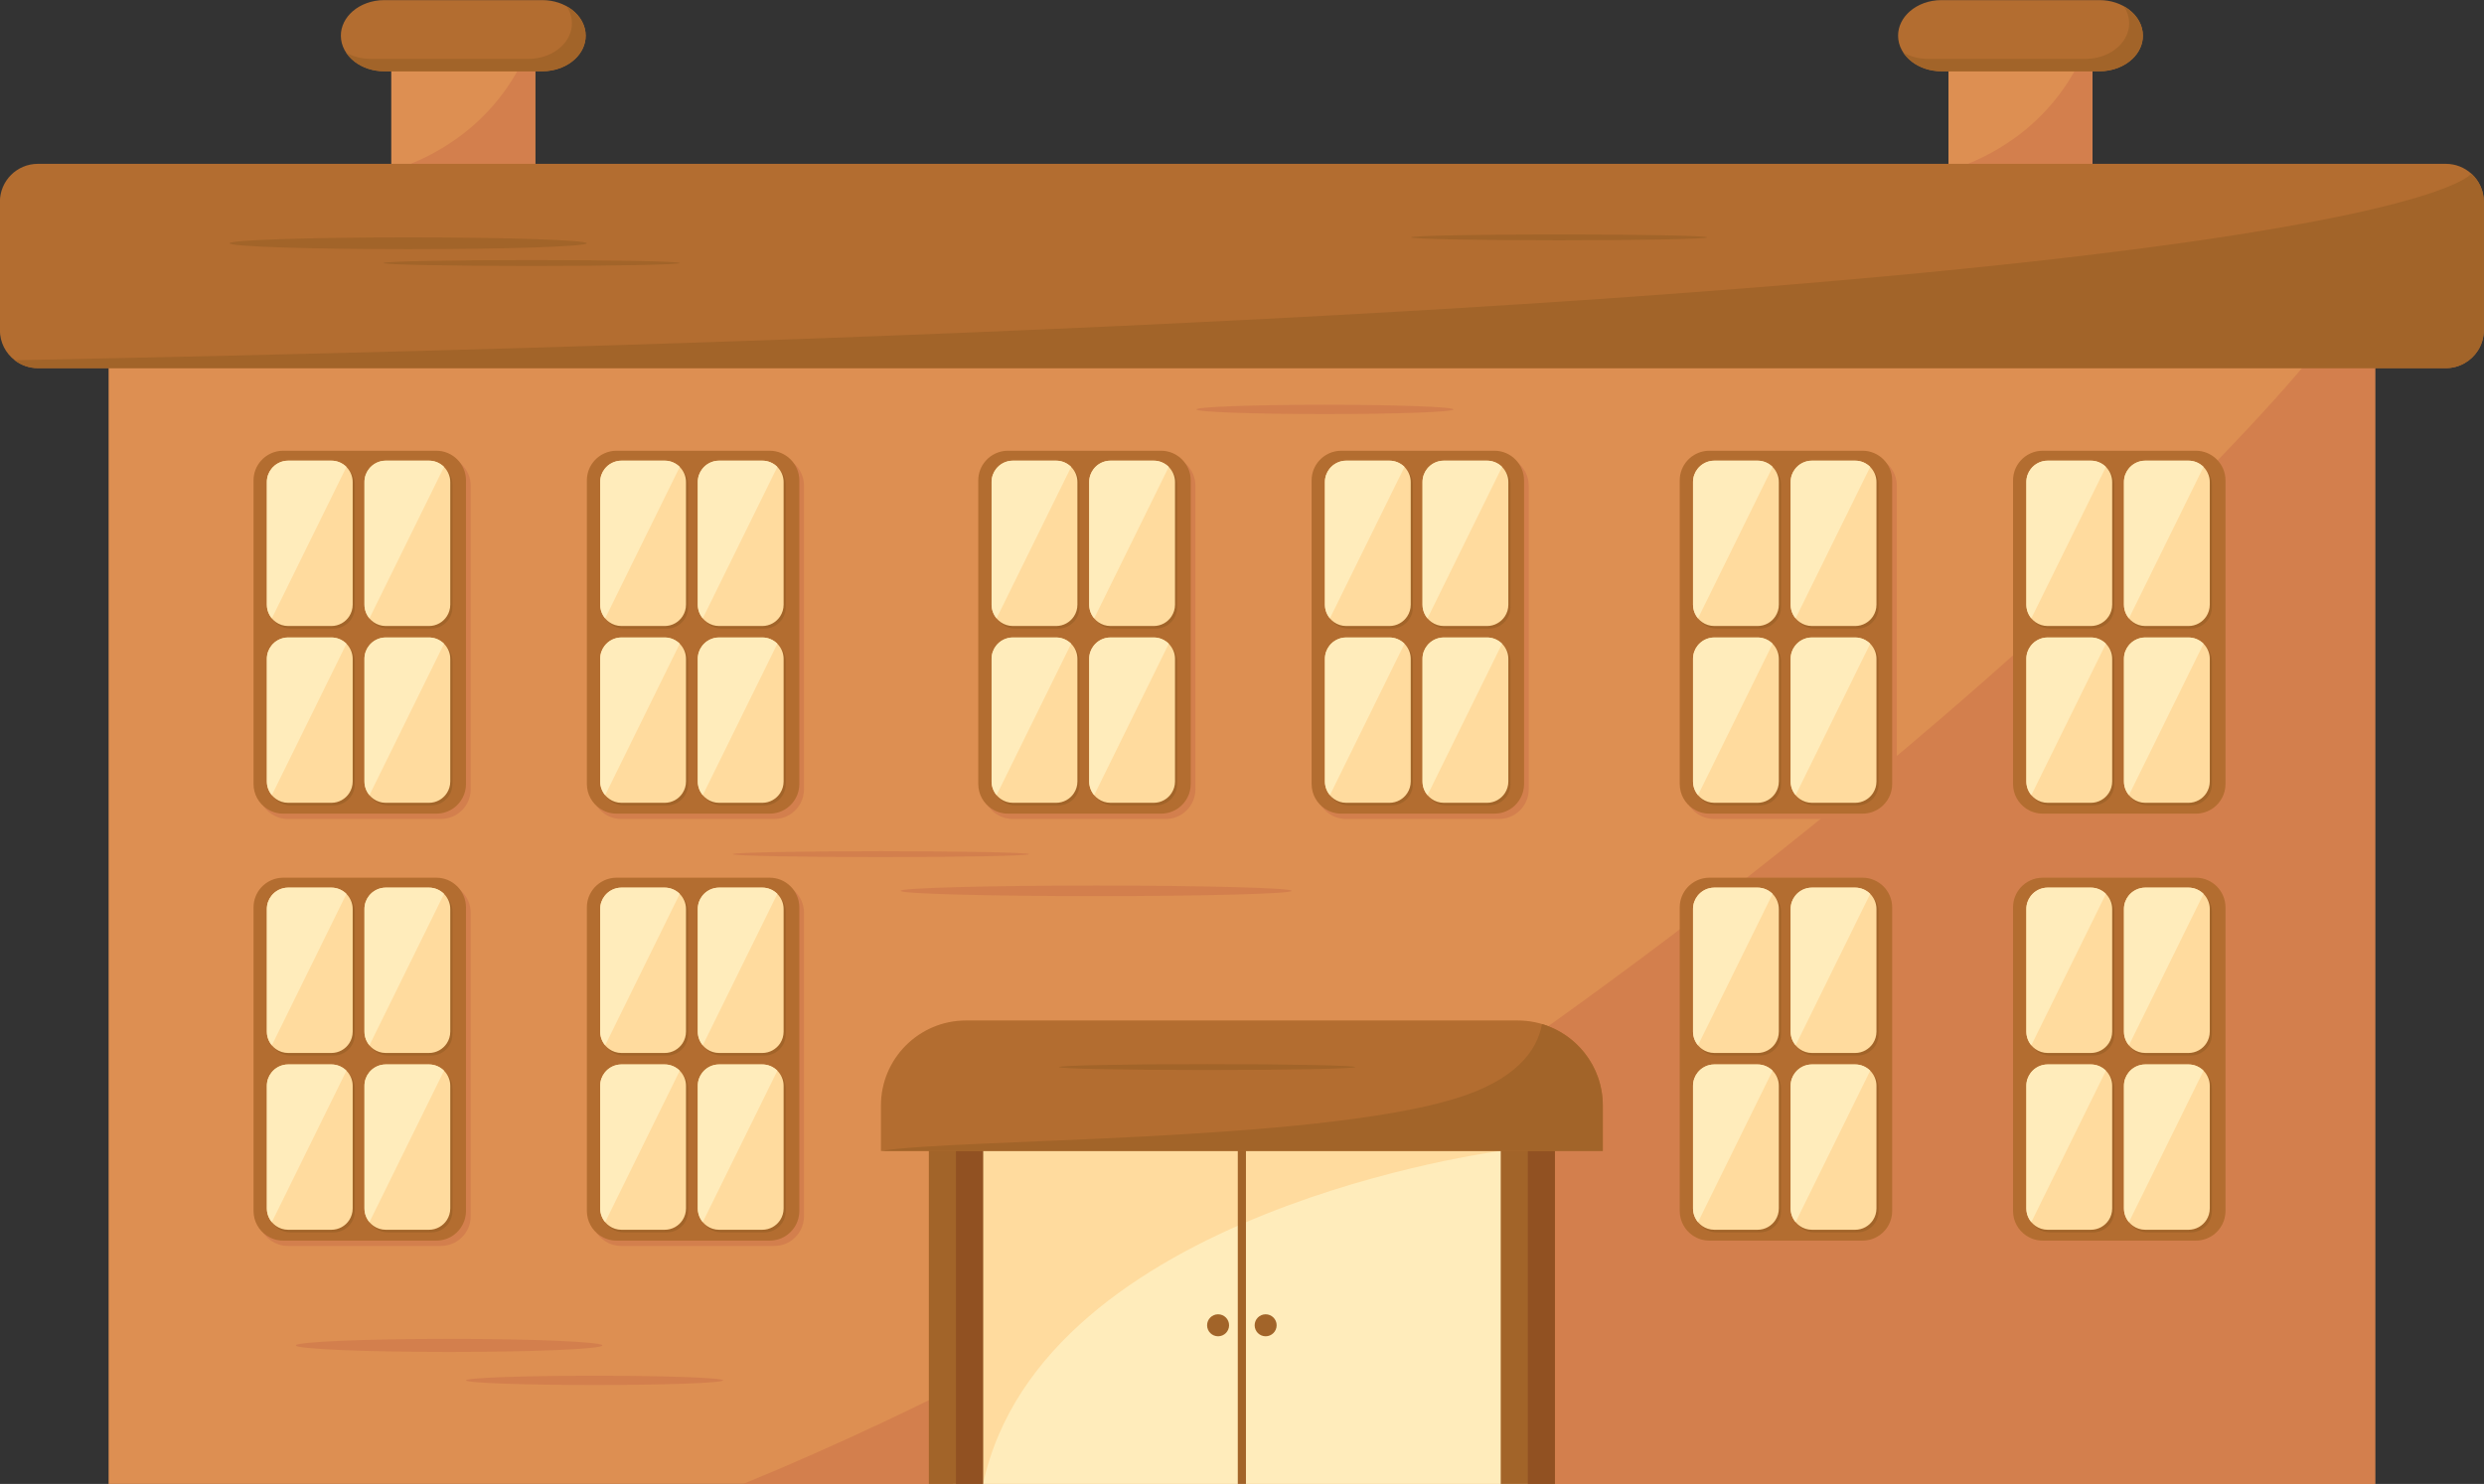 <?xml version="1.0" encoding="UTF-8"?><svg xmlns="http://www.w3.org/2000/svg" xmlns:xlink="http://www.w3.org/1999/xlink" height="564.3" preserveAspectRatio="xMidYMid meet" version="1.0" viewBox="27.9 217.8 944.3 564.3" width="944.3" zoomAndPan="magnify"><rect x="27.9" y="217.8" width="944.3" height="564.3" fill="#333333" stroke="none"/><g><g><g><g id="change1_2"><path d="M176.64 230.79H231.37V285.52H176.64z" fill="#dd8f52"/></g><g id="change2_5"><path d="M231.38,230.79h-0.76c-2.82,9.44-14.69,39.39-53.97,52.03v2.7h54.73V230.79z" fill="#d37f4d"/></g><g id="change3_5"><path d="M234.03,244.9h-60.03c-4.37,0-8.34-1.39-11.29-3.65c-3.22-2.47-5.23-5.98-5.23-9.88v0 c0-3.57,1.69-6.82,4.45-9.24c3.01-2.64,7.31-4.29,12.07-4.29h60.03c4.35,0,8.3,1.38,11.25,3.62c3.24,2.47,5.27,5.99,5.27,9.91v0 c0,3.37-1.5,6.45-3.99,8.82C243.52,243.08,239.03,244.9,234.03,244.9z" fill="#b36d30"/></g><g id="change4_6"><path d="M245.28,221.47c-0.61-0.47-1.28-0.89-1.97-1.27c1.27,1.92,2.01,4.11,2.01,6.45c0,3.37-1.5,6.45-3.99,8.82 c-3.03,2.88-7.52,4.71-12.53,4.71h-60.03c-3.44,0-6.63-0.87-9.28-2.35c0.85,1.28,1.93,2.44,3.22,3.43 c2.95,2.27,6.92,3.65,11.29,3.65h60.03c5.01,0,9.5-1.83,12.53-4.71c2.49-2.37,3.99-5.45,3.99-8.82 C250.54,227.46,248.52,223.94,245.28,221.47z" fill="#a26429"/></g></g><g><g id="change1_1"><path d="M768.62 230.79H823.35V285.52H768.62z" fill="#dd8f52"/></g><g id="change2_1"><path d="M823.36,230.79h-0.76c-2.82,9.44-14.69,39.39-53.97,52.03v2.7h54.73V230.79z" fill="#d37f4d"/></g><g id="change3_1"><path d="M826.01,244.9h-60.03c-4.37,0-8.34-1.39-11.29-3.65c-3.22-2.47-5.23-5.98-5.23-9.88v0 c0-3.57,1.69-6.82,4.45-9.24c3.01-2.64,7.31-4.29,12.07-4.29h60.03c4.35,0,8.3,1.38,11.25,3.62c3.24,2.47,5.27,5.99,5.27,9.91v0 c0,3.37-1.5,6.45-3.99,8.82C835.5,243.08,831.02,244.9,826.01,244.9z" fill="#b36d30"/></g><g id="change4_1"><path d="M837.26,221.47c-0.61-0.47-1.28-0.89-1.97-1.27c1.27,1.92,2.01,4.11,2.01,6.45c0,3.37-1.5,6.45-3.99,8.82 c-3.03,2.88-7.52,4.71-12.53,4.71h-60.03c-3.44,0-6.63-0.87-9.28-2.35c0.85,1.28,1.93,2.44,3.22,3.43 c2.95,2.27,6.92,3.65,11.29,3.65h60.03c5.01,0,9.5-1.83,12.53-4.71c2.49-2.37,3.99-5.45,3.99-8.82 C842.53,227.46,840.5,223.94,837.26,221.47z" fill="#a26429"/></g></g></g><g id="change1_3"><path d="M69.19 334.96H930.8V782.15H69.19z" fill="#dd8f52"/></g><g id="change2_9"><path d="M930.81,334.96h-10.09C873,405.91,598.41,663.67,310.31,782.15h620.5V334.96z" fill="#d37f4d"/></g><g id="change3_9"><path d="M957.69,357.79H42.31c-3.33,0-6.39-1.12-8.83-3.01c-3.42-2.64-5.62-6.79-5.62-11.44v-48.79 c0-3.99,1.62-7.6,4.23-10.22c2.62-2.62,6.23-4.23,10.22-4.23h915.38c3.72,0,7.12,1.41,9.68,3.72c2.93,2.65,4.77,6.47,4.77,10.73 v48.79c0,2.85-0.82,5.5-2.25,7.74C967.33,355.11,962.82,357.79,957.69,357.79z" fill="#b36d30"/></g><g><g><g id="change2_16"><path d="M195.55,529.22h-58.19c-2.3,0-4.44-0.69-6.23-1.87c-3.05-2.02-5.06-5.48-5.06-9.42V402.49 c0-2.88,1.08-5.51,2.86-7.5c2.07-2.32,5.08-3.78,8.43-3.78h58.19c3.12,0,5.94,1.26,7.98,3.31c2.04,2.04,3.31,4.87,3.31,7.98 v115.44c0,3.75-1.83,7.07-4.64,9.12C200.33,528.42,198.03,529.22,195.55,529.22z" fill="#d37f4d"/></g><g id="change3_12"><path d="M193.76,527.2h-58.19c-2.3,0-4.44-0.69-6.23-1.87c-3.05-2.02-5.06-5.48-5.06-9.42V400.48 c0-2.88,1.08-5.51,2.86-7.5c2.07-2.32,5.08-3.78,8.43-3.78h58.19c3.12,0,5.94,1.26,7.98,3.31c2.04,2.04,3.31,4.87,3.31,7.98 v115.44c0,3.75-1.83,7.07-4.64,9.12C198.55,526.4,196.25,527.2,193.76,527.2z" fill="#b36d30"/></g><g><g id="change4_32"><path d="M154.69,456.84h-16.4c-1.73,0-3.34-0.54-4.66-1.47c-2.09-1.47-3.45-3.89-3.45-6.64v-46.65 c0-1.88,0.64-3.61,1.72-4.99c1.48-1.9,3.8-3.12,6.39-3.12h16.4c2.24,0,4.27,0.91,5.73,2.38s2.38,3.5,2.38,5.73v46.65 c0,1.62-0.48,3.14-1.3,4.4C160.06,455.37,157.55,456.84,154.69,456.84z" fill="#a26429"/></g><g id="change5_20"><path d="M153.86,455.85h-16.4c-1.73,0-3.34-0.54-4.66-1.47c-2.09-1.47-3.45-3.89-3.45-6.64v-46.65 c0-1.88,0.64-3.61,1.72-4.99c1.48-1.9,3.8-3.12,6.39-3.12h16.4c2.24,0,4.27,0.91,5.73,2.38c1.47,1.47,2.38,3.5,2.38,5.73v46.65 c0,1.62-0.48,3.14-1.3,4.4C159.23,454.37,156.72,455.85,153.86,455.85z" fill="#ffdb9e"/></g><g id="change6_20"><path d="M159.6,395.35c-1.47-1.47-3.5-2.38-5.74-2.38h-16.4c-2.6,0-4.91,1.22-6.39,3.12 c-1.08,1.38-1.72,3.11-1.72,4.99v46.65c0,1.98,0.72,3.79,1.9,5.2L159.6,395.35z" fill="#ffecbb"/></g></g><g><g id="change4_29"><path d="M191.79,456.84h-16.4c-1.73,0-3.34-0.54-4.66-1.47c-2.09-1.47-3.45-3.89-3.45-6.64v-46.65 c0-1.88,0.64-3.61,1.72-4.99c1.48-1.9,3.8-3.12,6.39-3.12h16.4c2.24,0,4.27,0.91,5.73,2.38s2.38,3.5,2.38,5.73v46.65 c0,1.62-0.48,3.14-1.3,4.4C197.16,455.37,194.65,456.84,191.79,456.84z" fill="#a26429"/></g><g id="change5_19"><path d="M190.96,455.85h-16.4c-1.73,0-3.34-0.54-4.66-1.47c-2.09-1.47-3.45-3.89-3.45-6.64v-46.65 c0-1.88,0.64-3.61,1.72-4.99c1.48-1.9,3.8-3.12,6.39-3.12h16.4c2.24,0,4.27,0.91,5.73,2.38s2.38,3.5,2.38,5.73v46.65 c0,1.62-0.48,3.14-1.3,4.4C196.33,454.37,193.82,455.85,190.96,455.85z" fill="#ffdb9e"/></g><g id="change6_19"><path d="M196.7,395.35c-1.47-1.47-3.5-2.38-5.74-2.38h-16.4c-2.6,0-4.91,1.22-6.39,3.12 c-1.08,1.38-1.72,3.11-1.72,4.99v46.65c0,1.98,0.72,3.79,1.9,5.2L196.7,395.35z" fill="#ffecbb"/></g></g><g><g id="change4_38"><path d="M154.69,524.08h-16.4c-1.73,0-3.34-0.54-4.66-1.47c-2.09-1.47-3.45-3.89-3.45-6.64v-46.65 c0-1.88,0.64-3.61,1.72-4.99c1.48-1.9,3.8-3.12,6.39-3.12h16.4c2.24,0,4.27,0.91,5.73,2.38s2.38,3.5,2.38,5.73v46.65 c0,1.62-0.48,3.14-1.3,4.4C160.06,522.6,157.55,524.08,154.69,524.08z" fill="#a26429"/></g><g id="change5_26"><path d="M153.86,523.08h-16.4c-1.73,0-3.34-0.54-4.66-1.47c-2.09-1.47-3.45-3.89-3.45-6.64v-46.65 c0-1.88,0.64-3.61,1.72-4.99c1.48-1.9,3.8-3.12,6.39-3.12h16.4c2.24,0,4.27,0.91,5.73,2.38c1.47,1.47,2.38,3.5,2.38,5.73v46.65 c0,1.62-0.48,3.14-1.3,4.4C159.23,521.61,156.72,523.08,153.86,523.08z" fill="#ffdb9e"/></g><g id="change6_26"><path d="M159.6,462.59c-1.47-1.47-3.5-2.38-5.74-2.38h-16.4c-2.6,0-4.91,1.22-6.39,3.12 c-1.08,1.38-1.72,3.11-1.72,4.99v46.65c0,1.98,0.72,3.79,1.9,5.2L159.6,462.59z" fill="#ffecbb"/></g></g><g><g id="change4_50"><path d="M191.79,524.08h-16.4c-1.73,0-3.34-0.54-4.66-1.47c-2.09-1.47-3.45-3.89-3.45-6.64v-46.65 c0-1.88,0.64-3.61,1.72-4.99c1.48-1.9,3.8-3.12,6.39-3.12h16.4c2.24,0,4.27,0.91,5.73,2.38s2.38,3.5,2.38,5.73v46.65 c0,1.62-0.48,3.14-1.3,4.4C197.16,522.6,194.65,524.08,191.79,524.08z" fill="#a26429"/></g><g id="change5_38"><path d="M190.96,523.08h-16.4c-1.73,0-3.34-0.54-4.66-1.47c-2.09-1.47-3.45-3.89-3.45-6.64v-46.65 c0-1.88,0.64-3.61,1.72-4.99c1.48-1.9,3.8-3.12,6.39-3.12h16.4c2.24,0,4.27,0.91,5.73,2.38s2.38,3.5,2.38,5.73v46.65 c0,1.62-0.48,3.14-1.3,4.4C196.33,521.61,193.82,523.08,190.96,523.08z" fill="#ffdb9e"/></g><g id="change6_38"><path d="M196.7,462.59c-1.47-1.47-3.5-2.38-5.74-2.38h-16.4c-2.6,0-4.91,1.22-6.39,3.12 c-1.08,1.38-1.72,3.11-1.72,4.99v46.65c0,1.98,0.72,3.79,1.9,5.2L196.7,462.59z" fill="#ffecbb"/></g></g></g><g><g id="change2_18"><path d="M195.55,691.58h-58.19c-2.3,0-4.44-0.69-6.23-1.87c-3.05-2.02-5.06-5.48-5.06-9.42V564.85 c0-2.88,1.08-5.51,2.86-7.5c2.07-2.32,5.08-3.78,8.43-3.78h58.19c3.12,0,5.94,1.26,7.98,3.31s3.31,4.87,3.31,7.98v115.44 c0,3.75-1.83,7.07-4.64,9.12C200.33,690.78,198.03,691.58,195.55,691.58z" fill="#d37f4d"/></g><g id="change3_14"><path d="M193.76,689.56h-58.19c-2.3,0-4.44-0.69-6.23-1.87c-3.05-2.02-5.06-5.48-5.06-9.42V562.84 c0-2.88,1.08-5.51,2.86-7.5c2.07-2.32,5.08-3.78,8.43-3.78h58.19c3.12,0,5.94,1.26,7.98,3.31c2.04,2.04,3.31,4.87,3.31,7.98 v115.44c0,3.75-1.83,7.07-4.64,9.12C198.55,688.76,196.25,689.56,193.76,689.56z" fill="#b36d30"/></g><g><g id="change4_48"><path d="M154.69,619.2h-16.4c-1.73,0-3.34-0.54-4.66-1.47c-2.09-1.47-3.45-3.89-3.45-6.64v-46.65 c0-1.88,0.64-3.61,1.72-4.99c1.48-1.9,3.8-3.12,6.39-3.12h16.4c2.24,0,4.27,0.91,5.73,2.38s2.38,3.5,2.38,5.73v46.65 c0,1.62-0.48,3.14-1.3,4.41C160.06,617.73,157.55,619.2,154.69,619.2z" fill="#a26429"/></g><g id="change5_36"><path d="M153.86,618.21h-16.4c-1.73,0-3.34-0.54-4.66-1.47c-2.09-1.47-3.45-3.89-3.45-6.64v-46.65 c0-1.88,0.64-3.61,1.72-4.99c1.48-1.9,3.8-3.12,6.39-3.12h16.4c2.24,0,4.27,0.91,5.73,2.38c1.47,1.47,2.38,3.5,2.38,5.73v46.65 c0,1.62-0.48,3.14-1.3,4.41C159.23,616.73,156.72,618.21,153.86,618.21z" fill="#ffdb9e"/></g><g id="change6_36"><path d="M159.6,557.71c-1.47-1.47-3.5-2.38-5.74-2.38h-16.4c-2.6,0-4.91,1.22-6.39,3.12 c-1.08,1.38-1.72,3.11-1.72,4.99v46.65c0,1.98,0.72,3.79,1.9,5.2L159.6,557.71z" fill="#ffecbb"/></g></g><g><g id="change4_45"><path d="M191.79,619.2h-16.4c-1.73,0-3.34-0.54-4.66-1.47c-2.09-1.47-3.45-3.89-3.45-6.64v-46.65 c0-1.88,0.64-3.61,1.72-4.99c1.48-1.9,3.8-3.12,6.39-3.12h16.4c2.24,0,4.27,0.91,5.73,2.38s2.38,3.5,2.38,5.73v46.65 c0,1.62-0.48,3.14-1.3,4.41C197.16,617.73,194.65,619.2,191.79,619.2z" fill="#a26429"/></g><g id="change5_33"><path d="M190.96,618.21h-16.4c-1.73,0-3.34-0.54-4.66-1.47c-2.09-1.47-3.45-3.89-3.45-6.64v-46.65 c0-1.88,0.64-3.61,1.72-4.99c1.48-1.9,3.8-3.12,6.39-3.12h16.4c2.24,0,4.27,0.91,5.73,2.38s2.38,3.5,2.38,5.73v46.65 c0,1.62-0.48,3.14-1.3,4.41C196.33,616.73,193.82,618.21,190.96,618.21z" fill="#ffdb9e"/></g><g id="change6_33"><path d="M196.7,557.71c-1.47-1.47-3.5-2.38-5.74-2.38h-16.4c-2.6,0-4.91,1.22-6.39,3.12 c-1.08,1.38-1.72,3.11-1.72,4.99v46.65c0,1.98,0.72,3.79,1.9,5.2L196.7,557.71z" fill="#ffecbb"/></g></g><g><g id="change4_4"><path d="M154.69,686.44h-16.4c-1.73,0-3.34-0.54-4.66-1.47c-2.09-1.47-3.45-3.89-3.45-6.64v-46.65 c0-1.88,0.64-3.61,1.72-4.99c1.48-1.9,3.8-3.12,6.39-3.12h16.4c2.24,0,4.27,0.91,5.73,2.38s2.38,3.5,2.38,5.73v46.65 c0,1.62-0.48,3.14-1.3,4.41C160.06,684.96,157.55,686.44,154.69,686.44z" fill="#a26429"/></g><g id="change5_3"><path d="M153.86,685.44h-16.4c-1.73,0-3.34-0.54-4.66-1.47c-2.09-1.47-3.45-3.89-3.45-6.64v-46.65 c0-1.88,0.64-3.61,1.72-4.99c1.48-1.9,3.8-3.12,6.39-3.12h16.4c2.24,0,4.27,0.91,5.73,2.38c1.47,1.47,2.38,3.5,2.38,5.73v46.65 c0,1.62-0.48,3.14-1.3,4.41C159.23,683.97,156.72,685.44,153.86,685.44z" fill="#ffdb9e"/></g><g id="change6_3"><path d="M159.6,624.95c-1.47-1.47-3.5-2.38-5.74-2.38h-16.4c-2.6,0-4.91,1.22-6.39,3.12 c-1.08,1.38-1.72,3.11-1.72,4.99v46.65c0,1.98,0.72,3.79,1.9,5.2L159.6,624.95z" fill="#ffecbb"/></g></g><g><g id="change4_51"><path d="M191.79,686.44h-16.4c-1.73,0-3.34-0.54-4.66-1.47c-2.09-1.47-3.45-3.89-3.45-6.64v-46.65 c0-1.88,0.64-3.61,1.72-4.99c1.48-1.9,3.8-3.12,6.39-3.12h16.4c2.24,0,4.27,0.91,5.73,2.38s2.38,3.5,2.38,5.73v46.65 c0,1.62-0.48,3.14-1.3,4.41C197.16,684.96,194.65,686.44,191.79,686.44z" fill="#a26429"/></g><g id="change5_39"><path d="M190.96,685.44h-16.4c-1.73,0-3.34-0.54-4.66-1.47c-2.09-1.47-3.45-3.89-3.45-6.64v-46.65 c0-1.88,0.64-3.61,1.72-4.99c1.48-1.9,3.8-3.12,6.39-3.12h16.4c2.24,0,4.27,0.91,5.73,2.38s2.38,3.5,2.38,5.73v46.65 c0,1.62-0.48,3.14-1.3,4.41C196.33,683.97,193.82,685.44,190.96,685.44z" fill="#ffdb9e"/></g><g id="change6_39"><path d="M196.7,624.95c-1.47-1.47-3.5-2.38-5.74-2.38h-16.4c-2.6,0-4.91,1.22-6.39,3.12 c-1.08,1.38-1.72,3.11-1.72,4.99v46.65c0,1.98,0.72,3.79,1.9,5.2L196.7,624.95z" fill="#ffecbb"/></g></g></g><g><g id="change2_4"><path d="M322.26,529.22h-58.19c-2.3,0-4.44-0.69-6.23-1.87c-3.05-2.02-5.06-5.48-5.06-9.42V402.49 c0-2.88,1.08-5.51,2.86-7.5c2.07-2.32,5.08-3.78,8.43-3.78h58.19c3.12,0,5.94,1.26,7.98,3.31c2.04,2.04,3.31,4.87,3.31,7.98 v115.44c0,3.75-1.83,7.07-4.64,9.12C327.04,528.42,324.75,529.22,322.26,529.22z" fill="#d37f4d"/></g><g id="change3_4"><path d="M320.48,527.2h-58.19c-2.3,0-4.44-0.69-6.23-1.87c-3.05-2.02-5.06-5.48-5.06-9.42V400.48 c0-2.88,1.08-5.51,2.86-7.5c2.07-2.32,5.08-3.78,8.43-3.78h58.19c3.12,0,5.94,1.26,7.98,3.31c2.04,2.04,3.31,4.87,3.31,7.98 v115.44c0,3.75-1.83,7.07-4.64,9.12C325.26,526.4,322.96,527.2,320.48,527.2z" fill="#b36d30"/></g><g><g id="change4_25"><path d="M281.4,456.84H265c-1.73,0-3.34-0.54-4.66-1.47c-2.09-1.47-3.45-3.89-3.45-6.64v-46.65 c0-1.88,0.64-3.61,1.72-4.99c1.48-1.9,3.8-3.12,6.39-3.12h16.4c2.24,0,4.27,0.91,5.73,2.38s2.38,3.5,2.38,5.73v46.65 c0,1.62-0.48,3.14-1.3,4.4C286.77,455.37,284.26,456.84,281.4,456.84z" fill="#a26429"/></g><g id="change5_15"><path d="M280.57,455.85h-16.4c-1.73,0-3.34-0.54-4.66-1.47c-2.09-1.47-3.45-3.89-3.45-6.64v-46.65 c0-1.88,0.64-3.61,1.72-4.99c1.48-1.9,3.8-3.12,6.39-3.12h16.4c2.24,0,4.27,0.91,5.73,2.38s2.38,3.5,2.38,5.73v46.65 c0,1.62-0.48,3.14-1.3,4.4C285.94,454.37,283.43,455.85,280.57,455.85z" fill="#ffdb9e"/></g><g id="change6_15"><path d="M286.31,395.35c-1.47-1.47-3.5-2.38-5.74-2.38h-16.4c-2.6,0-4.91,1.22-6.39,3.12 c-1.08,1.38-1.72,3.11-1.72,4.99v46.65c0,1.98,0.72,3.79,1.9,5.2L286.31,395.35z" fill="#ffecbb"/></g></g><g><g id="change4_49"><path d="M318.51,456.84h-16.4c-1.73,0-3.34-0.54-4.66-1.47c-2.09-1.47-3.45-3.89-3.45-6.64v-46.65 c0-1.88,0.64-3.61,1.72-4.99c1.48-1.9,3.8-3.12,6.39-3.12h16.4c2.24,0,4.27,0.91,5.73,2.38s2.38,3.5,2.38,5.73v46.65 c0,1.62-0.48,3.14-1.3,4.4C323.87,455.37,321.36,456.84,318.51,456.84z" fill="#a26429"/></g><g id="change5_37"><path d="M317.68,455.85h-16.4c-1.73,0-3.34-0.54-4.66-1.47c-2.09-1.47-3.45-3.89-3.45-6.64v-46.65 c0-1.88,0.64-3.61,1.72-4.99c1.48-1.9,3.8-3.12,6.39-3.12h16.4c2.24,0,4.27,0.91,5.73,2.38s2.38,3.5,2.38,5.73v46.65 c0,1.62-0.48,3.14-1.3,4.4C323.04,454.37,320.53,455.85,317.68,455.85z" fill="#ffdb9e"/></g><g id="change6_37"><path d="M323.41,395.35c-1.47-1.47-3.5-2.38-5.74-2.38h-16.4c-2.6,0-4.91,1.22-6.39,3.12 c-1.08,1.38-1.72,3.11-1.72,4.99v46.65c0,1.98,0.72,3.79,1.9,5.2L323.41,395.35z" fill="#ffecbb"/></g></g><g><g id="change4_41"><path d="M281.4,524.08H265c-1.73,0-3.34-0.54-4.66-1.47c-2.09-1.47-3.45-3.89-3.45-6.64v-46.65 c0-1.88,0.64-3.61,1.72-4.99c1.48-1.9,3.8-3.12,6.39-3.12h16.4c2.24,0,4.27,0.91,5.73,2.38s2.38,3.5,2.38,5.73v46.65 c0,1.62-0.48,3.14-1.3,4.4C286.77,522.6,284.26,524.08,281.4,524.08z" fill="#a26429"/></g><g id="change5_29"><path d="M280.57,523.08h-16.4c-1.73,0-3.34-0.54-4.66-1.47c-2.09-1.47-3.45-3.89-3.45-6.64v-46.65 c0-1.88,0.64-3.61,1.72-4.99c1.48-1.9,3.8-3.12,6.39-3.12h16.4c2.24,0,4.27,0.91,5.73,2.38s2.38,3.5,2.38,5.73v46.65 c0,1.62-0.48,3.14-1.3,4.4C285.94,521.61,283.43,523.08,280.57,523.08z" fill="#ffdb9e"/></g><g id="change6_29"><path d="M286.31,462.59c-1.47-1.47-3.5-2.38-5.74-2.38h-16.4c-2.6,0-4.91,1.22-6.39,3.12 c-1.08,1.38-1.72,3.11-1.72,4.99v46.65c0,1.98,0.72,3.79,1.9,5.2L286.31,462.59z" fill="#ffecbb"/></g></g><g><g id="change4_42"><path d="M318.51,524.08h-16.4c-1.73,0-3.34-0.54-4.66-1.47c-2.09-1.47-3.45-3.89-3.45-6.64v-46.65 c0-1.88,0.64-3.61,1.72-4.99c1.48-1.9,3.8-3.12,6.39-3.12h16.4c2.24,0,4.27,0.91,5.73,2.38s2.38,3.5,2.38,5.73v46.65 c0,1.62-0.48,3.14-1.3,4.4C323.87,522.6,321.36,524.08,318.51,524.08z" fill="#a26429"/></g><g id="change5_30"><path d="M317.68,523.08h-16.4c-1.73,0-3.34-0.54-4.66-1.47c-2.09-1.47-3.45-3.89-3.45-6.64v-46.65 c0-1.88,0.64-3.61,1.72-4.99c1.48-1.9,3.8-3.12,6.39-3.12h16.4c2.24,0,4.27,0.91,5.73,2.38s2.38,3.5,2.38,5.73v46.65 c0,1.62-0.48,3.14-1.3,4.4C323.04,521.61,320.53,523.08,317.68,523.08z" fill="#ffdb9e"/></g><g id="change6_30"><path d="M323.41,462.59c-1.47-1.47-3.5-2.38-5.74-2.38h-16.4c-2.6,0-4.91,1.22-6.39,3.12 c-1.08,1.38-1.72,3.11-1.72,4.99v46.65c0,1.98,0.72,3.79,1.9,5.2L323.41,462.59z" fill="#ffecbb"/></g></g></g><g><g id="change2_7"><path d="M322.26,691.58h-58.19c-2.3,0-4.44-0.69-6.23-1.87c-3.05-2.02-5.06-5.48-5.06-9.42V564.85 c0-2.88,1.08-5.51,2.86-7.5c2.07-2.32,5.08-3.78,8.43-3.78h58.19c3.12,0,5.94,1.26,7.98,3.31c2.04,2.04,3.31,4.87,3.31,7.98 v115.44c0,3.75-1.83,7.07-4.64,9.12C327.04,690.78,324.75,691.58,322.26,691.58z" fill="#d37f4d"/></g><g id="change3_7"><path d="M320.48,689.56h-58.19c-2.3,0-4.44-0.69-6.23-1.87c-3.05-2.02-5.06-5.48-5.06-9.42V562.84 c0-2.88,1.08-5.51,2.86-7.5c2.07-2.32,5.08-3.78,8.43-3.78h58.19c3.12,0,5.94,1.26,7.98,3.31s3.31,4.87,3.31,7.98v115.44 c0,3.75-1.83,7.07-4.64,9.12C325.26,688.76,322.96,689.56,320.48,689.56z" fill="#b36d30"/></g><g><g id="change4_52"><path d="M281.4,619.2H265c-1.73,0-3.34-0.54-4.66-1.47c-2.09-1.47-3.45-3.89-3.45-6.64v-46.65 c0-1.88,0.64-3.61,1.72-4.99c1.48-1.9,3.8-3.12,6.39-3.12h16.4c2.24,0,4.27,0.91,5.73,2.38s2.38,3.5,2.38,5.73v46.65 c0,1.62-0.48,3.14-1.3,4.41C286.77,617.73,284.26,619.2,281.4,619.2z" fill="#a26429"/></g><g id="change5_40"><path d="M280.57,618.21h-16.4c-1.73,0-3.34-0.54-4.66-1.47c-2.09-1.47-3.45-3.89-3.45-6.64v-46.65 c0-1.88,0.64-3.61,1.72-4.99c1.48-1.9,3.8-3.12,6.39-3.12h16.4c2.24,0,4.27,0.91,5.73,2.38s2.38,3.5,2.38,5.73v46.65 c0,1.62-0.48,3.14-1.3,4.41C285.94,616.73,283.43,618.21,280.57,618.21z" fill="#ffdb9e"/></g><g id="change6_40"><path d="M286.31,557.71c-1.47-1.47-3.5-2.38-5.74-2.38h-16.4c-2.6,0-4.91,1.22-6.39,3.12 c-1.08,1.38-1.72,3.11-1.72,4.99v46.65c0,1.98,0.72,3.79,1.9,5.2L286.31,557.71z" fill="#ffecbb"/></g></g><g><g id="change4_18"><path d="M318.51,619.2h-16.4c-1.73,0-3.34-0.54-4.66-1.47c-2.09-1.47-3.45-3.89-3.45-6.64v-46.65 c0-1.88,0.64-3.61,1.72-4.99c1.48-1.9,3.8-3.12,6.39-3.12h16.4c2.24,0,4.27,0.91,5.73,2.38s2.38,3.5,2.38,5.73v46.65 c0,1.62-0.48,3.14-1.3,4.41C323.87,617.73,321.36,619.2,318.51,619.2z" fill="#a26429"/></g><g id="change5_9"><path d="M317.68,618.21h-16.4c-1.73,0-3.34-0.54-4.66-1.47c-2.09-1.47-3.45-3.89-3.45-6.64v-46.65 c0-1.88,0.64-3.61,1.72-4.99c1.48-1.9,3.8-3.12,6.39-3.12h16.4c2.24,0,4.27,0.91,5.73,2.38s2.38,3.5,2.38,5.73v46.65 c0,1.62-0.48,3.14-1.3,4.41C323.04,616.73,320.53,618.21,317.68,618.21z" fill="#ffdb9e"/></g><g id="change6_9"><path d="M323.41,557.71c-1.47-1.47-3.5-2.38-5.74-2.38h-16.4c-2.6,0-4.91,1.22-6.39,3.12 c-1.08,1.38-1.72,3.11-1.72,4.99v46.65c0,1.98,0.72,3.79,1.9,5.2L323.41,557.71z" fill="#ffecbb"/></g></g><g><g id="change4_46"><path d="M281.4,686.44H265c-1.73,0-3.34-0.54-4.66-1.47c-2.09-1.47-3.45-3.89-3.45-6.64v-46.65 c0-1.88,0.64-3.61,1.72-4.99c1.48-1.9,3.8-3.12,6.39-3.12h16.4c2.24,0,4.27,0.91,5.73,2.38s2.38,3.5,2.38,5.73v46.65 c0,1.62-0.48,3.14-1.3,4.41C286.77,684.96,284.26,686.44,281.4,686.44z" fill="#a26429"/></g><g id="change5_34"><path d="M280.57,685.44h-16.4c-1.73,0-3.34-0.54-4.66-1.47c-2.09-1.47-3.45-3.89-3.45-6.64v-46.65 c0-1.88,0.64-3.61,1.72-4.99c1.48-1.9,3.8-3.12,6.39-3.12h16.4c2.24,0,4.27,0.91,5.73,2.38s2.38,3.5,2.38,5.73v46.65 c0,1.62-0.48,3.14-1.3,4.41C285.94,683.97,283.43,685.44,280.57,685.44z" fill="#ffdb9e"/></g><g id="change6_34"><path d="M286.31,624.95c-1.47-1.47-3.5-2.38-5.74-2.38h-16.4c-2.6,0-4.91,1.22-6.39,3.12 c-1.08,1.38-1.72,3.11-1.72,4.99v46.65c0,1.98,0.72,3.79,1.9,5.2L286.31,624.95z" fill="#ffecbb"/></g></g><g><g id="change4_53"><path d="M318.51,686.44h-16.4c-1.73,0-3.34-0.54-4.66-1.47c-2.09-1.47-3.45-3.89-3.45-6.64v-46.65 c0-1.88,0.64-3.61,1.72-4.99c1.48-1.9,3.8-3.12,6.39-3.12h16.4c2.24,0,4.27,0.91,5.73,2.38s2.38,3.5,2.38,5.73v46.65 c0,1.62-0.48,3.14-1.3,4.41C323.87,684.96,321.36,686.44,318.51,686.44z" fill="#a26429"/></g><g id="change5_41"><path d="M317.68,685.44h-16.4c-1.73,0-3.34-0.54-4.66-1.47c-2.09-1.47-3.45-3.89-3.45-6.64v-46.65 c0-1.88,0.64-3.61,1.72-4.99c1.48-1.9,3.8-3.12,6.39-3.12h16.4c2.24,0,4.27,0.91,5.73,2.38s2.38,3.5,2.38,5.73v46.65 c0,1.62-0.48,3.14-1.3,4.41C323.04,683.97,320.53,685.44,317.68,685.44z" fill="#ffdb9e"/></g><g id="change6_41"><path d="M323.41,624.95c-1.47-1.47-3.5-2.38-5.74-2.38h-16.4c-2.6,0-4.91,1.22-6.39,3.12 c-1.08,1.38-1.72,3.11-1.72,4.99v46.65c0,1.98,0.72,3.79,1.9,5.2L323.41,624.95z" fill="#ffecbb"/></g></g></g><g><g id="change2_8"><path d="M471.06,529.22h-58.19c-2.3,0-4.44-0.69-6.23-1.87c-3.05-2.02-5.06-5.48-5.06-9.42V402.49 c0-2.88,1.08-5.51,2.86-7.5c2.07-2.32,5.08-3.78,8.43-3.78h58.19c3.12,0,5.94,1.26,7.98,3.31c2.04,2.04,3.31,4.87,3.31,7.98 v115.44c0,3.75-1.83,7.07-4.64,9.12C475.84,528.42,473.54,529.22,471.06,529.22z" fill="#d37f4d"/></g><g id="change3_8"><path d="M469.27,527.2h-58.19c-2.3,0-4.44-0.69-6.23-1.87c-3.05-2.02-5.06-5.48-5.06-9.42V400.48 c0-2.88,1.08-5.51,2.86-7.5c2.07-2.32,5.08-3.78,8.43-3.78h58.19c3.12,0,5.94,1.26,7.98,3.31c2.04,2.04,3.31,4.87,3.31,7.98 v115.44c0,3.75-1.83,7.07-4.64,9.12C474.05,526.4,471.76,527.2,469.27,527.2z" fill="#b36d30"/></g><g><g id="change4_5"><path d="M430.2,456.84h-16.4c-1.73,0-3.34-0.54-4.66-1.47c-2.09-1.47-3.45-3.89-3.45-6.64v-46.65 c0-1.88,0.64-3.61,1.72-4.99c1.48-1.9,3.8-3.12,6.39-3.12h16.4c2.24,0,4.27,0.91,5.73,2.38s2.38,3.5,2.38,5.73v46.65 c0,1.62-0.48,3.14-1.3,4.4C435.57,455.37,433.05,456.84,430.2,456.84z" fill="#a26429"/></g><g id="change5_4"><path d="M429.37,455.85h-16.4c-1.73,0-3.34-0.54-4.66-1.47c-2.09-1.47-3.45-3.89-3.45-6.64v-46.65 c0-1.88,0.64-3.61,1.72-4.99c1.48-1.9,3.8-3.12,6.39-3.12h16.4c2.24,0,4.27,0.91,5.73,2.38s2.38,3.5,2.38,5.73v46.65 c0,1.62-0.48,3.14-1.3,4.4C434.74,454.37,432.22,455.85,429.37,455.85z" fill="#ffdb9e"/></g><g id="change6_4"><path d="M435.1,395.35c-1.47-1.47-3.5-2.38-5.74-2.38h-16.4c-2.6,0-4.91,1.22-6.39,3.12 c-1.08,1.38-1.72,3.11-1.72,4.99v46.65c0,1.98,0.72,3.79,1.9,5.2L435.1,395.35z" fill="#ffecbb"/></g></g><g><g id="change4_21"><path d="M467.3,456.84h-16.4c-1.73,0-3.34-0.54-4.66-1.47c-2.09-1.47-3.45-3.89-3.45-6.64v-46.65 c0-1.88,0.64-3.61,1.72-4.99c1.48-1.9,3.8-3.12,6.39-3.12h16.4c2.24,0,4.27,0.91,5.73,2.38s2.38,3.5,2.38,5.73v46.65 c0,1.62-0.48,3.14-1.3,4.4C472.67,455.37,470.16,456.84,467.3,456.84z" fill="#a26429"/></g><g id="change5_11"><path d="M466.47,455.85h-16.4c-1.73,0-3.34-0.54-4.66-1.47c-2.09-1.47-3.45-3.89-3.45-6.64v-46.65 c0-1.88,0.64-3.61,1.72-4.99c1.48-1.9,3.8-3.12,6.39-3.12h16.4c2.24,0,4.27,0.91,5.73,2.38s2.38,3.5,2.38,5.73v46.65 c0,1.62-0.48,3.14-1.3,4.4C471.84,454.37,469.33,455.85,466.47,455.85z" fill="#ffdb9e"/></g><g id="change6_11"><path d="M472.21,395.35c-1.47-1.47-3.5-2.38-5.74-2.38h-16.4c-2.6,0-4.91,1.22-6.39,3.12 c-1.08,1.38-1.72,3.11-1.72,4.99v46.65c0,1.98,0.72,3.79,1.9,5.2L472.21,395.35z" fill="#ffecbb"/></g></g><g><g id="change4_2"><path d="M430.2,524.08h-16.4c-1.73,0-3.34-0.54-4.66-1.47c-2.09-1.47-3.45-3.89-3.45-6.64v-46.65 c0-1.88,0.64-3.61,1.72-4.99c1.48-1.9,3.8-3.12,6.39-3.12h16.4c2.24,0,4.27,0.91,5.73,2.38s2.38,3.5,2.38,5.73v46.65 c0,1.62-0.48,3.14-1.3,4.4C435.57,522.6,433.05,524.08,430.2,524.08z" fill="#a26429"/></g><g id="change5_1"><path d="M429.37,523.08h-16.4c-1.73,0-3.34-0.54-4.66-1.47c-2.09-1.47-3.45-3.89-3.45-6.64v-46.65 c0-1.88,0.64-3.61,1.72-4.99c1.48-1.9,3.8-3.12,6.39-3.12h16.4c2.24,0,4.27,0.91,5.73,2.38s2.38,3.5,2.38,5.73v46.65 c0,1.62-0.48,3.14-1.3,4.4C434.74,521.61,432.22,523.08,429.37,523.08z" fill="#ffdb9e"/></g><g id="change6_1"><path d="M435.1,462.59c-1.47-1.47-3.5-2.38-5.74-2.38h-16.4c-2.6,0-4.91,1.22-6.39,3.12 c-1.08,1.38-1.72,3.11-1.72,4.99v46.65c0,1.98,0.72,3.79,1.9,5.2L435.1,462.59z" fill="#ffecbb"/></g></g><g><g id="change4_22"><path d="M467.3,524.08h-16.4c-1.73,0-3.34-0.54-4.66-1.47c-2.09-1.47-3.45-3.89-3.45-6.64v-46.65 c0-1.88,0.64-3.61,1.72-4.99c1.48-1.9,3.8-3.12,6.39-3.12h16.4c2.24,0,4.27,0.91,5.73,2.38s2.38,3.5,2.38,5.73v46.65 c0,1.62-0.48,3.14-1.3,4.4C472.67,522.6,470.16,524.08,467.3,524.08z" fill="#a26429"/></g><g id="change5_12"><path d="M466.47,523.08h-16.4c-1.73,0-3.34-0.54-4.66-1.47c-2.09-1.47-3.45-3.89-3.45-6.64v-46.65 c0-1.88,0.64-3.61,1.72-4.99c1.48-1.9,3.8-3.12,6.39-3.12h16.4c2.24,0,4.27,0.91,5.73,2.38s2.38,3.5,2.38,5.73v46.65 c0,1.62-0.48,3.14-1.3,4.4C471.84,521.61,469.33,523.08,466.47,523.08z" fill="#ffdb9e"/></g><g id="change6_12"><path d="M472.21,462.59c-1.47-1.47-3.5-2.38-5.74-2.38h-16.4c-2.6,0-4.91,1.22-6.39,3.12 c-1.08,1.38-1.72,3.11-1.72,4.99v46.65c0,1.98,0.72,3.79,1.9,5.2L472.21,462.59z" fill="#ffecbb"/></g></g></g><g><g id="change2_3"><path d="M597.77,529.22h-58.19c-2.3,0-4.44-0.69-6.23-1.87c-3.05-2.02-5.06-5.48-5.06-9.42V402.49 c0-2.88,1.08-5.51,2.86-7.5c2.07-2.32,5.08-3.78,8.43-3.78h58.19c3.12,0,5.94,1.26,7.98,3.31c2.04,2.04,3.31,4.87,3.31,7.98 v115.44c0,3.75-1.83,7.07-4.64,9.12C602.55,528.42,600.26,529.22,597.77,529.22z" fill="#d37f4d"/></g><g id="change3_3"><path d="M595.99,527.2H537.8c-2.3,0-4.44-0.69-6.23-1.87c-3.05-2.02-5.06-5.48-5.06-9.42V400.48 c0-2.88,1.08-5.51,2.86-7.5c2.07-2.32,5.08-3.78,8.43-3.78h58.19c3.12,0,5.94,1.26,7.98,3.31c2.04,2.04,3.31,4.87,3.31,7.98 v115.44c0,3.75-1.83,7.07-4.64,9.12C600.77,526.4,598.47,527.2,595.99,527.2z" fill="#b36d30"/></g><g><g id="change4_43"><path d="M556.91,456.84h-16.4c-1.73,0-3.34-0.54-4.66-1.47c-2.09-1.47-3.45-3.89-3.45-6.64v-46.65 c0-1.88,0.64-3.61,1.72-4.99c1.48-1.9,3.8-3.12,6.39-3.12h16.4c2.24,0,4.27,0.91,5.73,2.38s2.38,3.5,2.38,5.73v46.65 c0,1.62-0.48,3.14-1.3,4.4C562.28,455.37,559.77,456.84,556.91,456.84z" fill="#a26429"/></g><g id="change5_31"><path d="M556.08,455.85h-16.4c-1.73,0-3.34-0.54-4.66-1.47c-2.09-1.47-3.45-3.89-3.45-6.64v-46.65 c0-1.88,0.64-3.61,1.72-4.99c1.48-1.9,3.8-3.12,6.39-3.12h16.4c2.24,0,4.27,0.91,5.73,2.38s2.38,3.5,2.38,5.73v46.65 c0,1.62-0.48,3.14-1.3,4.4C561.45,454.37,558.94,455.85,556.08,455.85z" fill="#ffdb9e"/></g><g id="change6_31"><path d="M561.82,395.35c-1.47-1.47-3.5-2.38-5.74-2.38h-16.4c-2.6,0-4.91,1.22-6.39,3.12 c-1.08,1.38-1.72,3.11-1.72,4.99v46.65c0,1.98,0.72,3.79,1.9,5.2L561.82,395.35z" fill="#ffecbb"/></g></g><g><g id="change4_7"><path d="M594.02,456.84h-16.4c-1.73,0-3.34-0.54-4.66-1.47c-2.09-1.47-3.45-3.89-3.45-6.64v-46.65 c0-1.88,0.64-3.61,1.72-4.99c1.48-1.9,3.8-3.12,6.39-3.12h16.4c2.24,0,4.27,0.91,5.73,2.38c1.47,1.47,2.38,3.5,2.38,5.73v46.65 c0,1.62-0.48,3.14-1.3,4.4C599.38,455.37,596.87,456.84,594.02,456.84z" fill="#a26429"/></g><g id="change5_5"><path d="M593.19,455.85h-16.4c-1.73,0-3.34-0.54-4.66-1.47c-2.09-1.47-3.45-3.89-3.45-6.64v-46.65 c0-1.88,0.64-3.61,1.72-4.99c1.48-1.9,3.8-3.12,6.39-3.12h16.4c2.24,0,4.27,0.91,5.73,2.38s2.38,3.5,2.38,5.73v46.65 c0,1.62-0.48,3.14-1.3,4.4C598.55,454.37,596.04,455.85,593.19,455.85z" fill="#ffdb9e"/></g><g id="change6_5"><path d="M598.92,395.35c-1.47-1.47-3.5-2.38-5.74-2.38h-16.4c-2.6,0-4.91,1.22-6.39,3.12 c-1.08,1.38-1.72,3.11-1.72,4.99v46.65c0,1.98,0.72,3.79,1.9,5.2L598.92,395.35z" fill="#ffecbb"/></g></g><g><g id="change4_36"><path d="M556.91,524.08h-16.4c-1.73,0-3.34-0.54-4.66-1.47c-2.09-1.47-3.45-3.89-3.45-6.64v-46.65 c0-1.88,0.64-3.61,1.72-4.99c1.48-1.9,3.8-3.12,6.39-3.12h16.4c2.24,0,4.27,0.91,5.73,2.38s2.38,3.5,2.38,5.73v46.65 c0,1.62-0.48,3.14-1.3,4.4C562.28,522.6,559.77,524.08,556.91,524.08z" fill="#a26429"/></g><g id="change5_24"><path d="M556.08,523.08h-16.4c-1.73,0-3.34-0.54-4.66-1.47c-2.09-1.47-3.45-3.89-3.45-6.64v-46.65 c0-1.88,0.64-3.61,1.72-4.99c1.48-1.9,3.8-3.12,6.39-3.12h16.4c2.24,0,4.27,0.91,5.73,2.38s2.38,3.5,2.38,5.73v46.65 c0,1.62-0.48,3.14-1.3,4.4C561.45,521.61,558.94,523.08,556.08,523.08z" fill="#ffdb9e"/></g><g id="change6_24"><path d="M561.82,462.59c-1.47-1.47-3.5-2.38-5.74-2.38h-16.4c-2.6,0-4.91,1.22-6.39,3.12 c-1.08,1.38-1.72,3.11-1.72,4.99v46.65c0,1.98,0.72,3.79,1.9,5.2L561.82,462.59z" fill="#ffecbb"/></g></g><g><g id="change4_26"><path d="M594.02,524.08h-16.4c-1.73,0-3.34-0.54-4.66-1.47c-2.09-1.47-3.45-3.89-3.45-6.64v-46.65 c0-1.88,0.64-3.61,1.72-4.99c1.48-1.9,3.8-3.12,6.39-3.12h16.4c2.24,0,4.27,0.91,5.73,2.38c1.47,1.47,2.38,3.5,2.38,5.73v46.65 c0,1.62-0.48,3.14-1.3,4.4C599.38,522.6,596.87,524.08,594.02,524.08z" fill="#a26429"/></g><g id="change5_16"><path d="M593.19,523.08h-16.4c-1.73,0-3.34-0.54-4.66-1.47c-2.09-1.47-3.45-3.89-3.45-6.64v-46.65 c0-1.88,0.64-3.61,1.72-4.99c1.48-1.9,3.8-3.12,6.39-3.12h16.4c2.24,0,4.27,0.91,5.73,2.38s2.38,3.5,2.38,5.73v46.65 c0,1.62-0.48,3.14-1.3,4.4C598.55,521.61,596.04,523.08,593.19,523.08z" fill="#ffdb9e"/></g><g id="change6_16"><path d="M598.92,462.59c-1.47-1.47-3.5-2.38-5.74-2.38h-16.4c-2.6,0-4.91,1.22-6.39,3.12 c-1.08,1.38-1.72,3.11-1.72,4.99v46.65c0,1.98,0.72,3.79,1.9,5.2L598.92,462.59z" fill="#ffecbb"/></g></g></g><g><g id="change2_6"><path d="M737.71,529.22h-58.19c-2.3,0-4.44-0.69-6.23-1.87c-3.05-2.02-5.06-5.48-5.06-9.42V402.49 c0-2.88,1.08-5.51,2.86-7.5c2.07-2.32,5.08-3.78,8.43-3.78h58.19c3.12,0,5.94,1.26,7.98,3.31c2.04,2.04,3.31,4.87,3.31,7.98 v115.44c0,3.75-1.83,7.07-4.64,9.12C742.49,528.42,740.2,529.22,737.71,529.22z" fill="#d37f4d"/></g><g id="change3_6"><path d="M735.93,527.2h-58.19c-2.3,0-4.44-0.69-6.23-1.87c-3.05-2.02-5.06-5.48-5.06-9.42V400.48 c0-2.88,1.08-5.51,2.86-7.5c2.07-2.32,5.08-3.78,8.43-3.78h58.19c3.12,0,5.94,1.26,7.98,3.31c2.04,2.04,3.31,4.87,3.31,7.98 v115.44c0,3.75-1.83,7.07-4.64,9.12C740.71,526.4,738.41,527.2,735.93,527.2z" fill="#b36d30"/></g><g><g id="change4_33"><path d="M696.85,456.84h-16.4c-1.73,0-3.34-0.54-4.66-1.47c-2.09-1.47-3.45-3.89-3.45-6.64v-46.65 c0-1.88,0.64-3.61,1.72-4.99c1.48-1.9,3.8-3.12,6.39-3.12h16.4c2.24,0,4.27,0.91,5.73,2.38s2.38,3.5,2.38,5.73v46.65 c0,1.62-0.48,3.14-1.3,4.4C702.22,455.37,699.71,456.84,696.85,456.84z" fill="#a26429"/></g><g id="change5_21"><path d="M696.02,455.85h-16.4c-1.73,0-3.34-0.54-4.66-1.47c-2.09-1.47-3.45-3.89-3.45-6.64v-46.65 c0-1.88,0.64-3.61,1.72-4.99c1.48-1.9,3.8-3.12,6.39-3.12h16.4c2.24,0,4.27,0.91,5.73,2.38s2.38,3.5,2.38,5.73v46.65 c0,1.62-0.48,3.14-1.3,4.4C701.39,454.37,698.88,455.85,696.02,455.85z" fill="#ffdb9e"/></g><g id="change6_21"><path d="M701.76,395.35c-1.47-1.47-3.5-2.38-5.74-2.38h-16.4c-2.6,0-4.91,1.22-6.39,3.12 c-1.08,1.38-1.72,3.11-1.72,4.99v46.65c0,1.98,0.72,3.79,1.9,5.2L701.76,395.35z" fill="#ffecbb"/></g></g><g><g id="change4_19"><path d="M733.96,456.84h-16.4c-1.73,0-3.34-0.54-4.66-1.47c-2.09-1.47-3.45-3.89-3.45-6.64v-46.65 c0-1.88,0.64-3.61,1.72-4.99c1.48-1.9,3.8-3.12,6.39-3.12h16.4c2.24,0,4.27,0.91,5.73,2.38s2.38,3.5,2.38,5.73v46.65 c0,1.62-0.48,3.14-1.3,4.4C739.32,455.37,736.81,456.84,733.96,456.84z" fill="#a26429"/></g><g id="change5_10"><path d="M733.13,455.85h-16.4c-1.73,0-3.34-0.54-4.66-1.47c-2.09-1.47-3.45-3.89-3.45-6.64v-46.65 c0-1.88,0.64-3.61,1.72-4.99c1.48-1.9,3.8-3.12,6.39-3.12h16.4c2.24,0,4.27,0.91,5.73,2.38s2.38,3.5,2.38,5.73v46.65 c0,1.62-0.48,3.14-1.3,4.4C738.49,454.37,735.98,455.85,733.13,455.85z" fill="#ffdb9e"/></g><g id="change6_10"><path d="M738.86,395.35c-1.47-1.47-3.5-2.38-5.74-2.38h-16.4c-2.6,0-4.91,1.22-6.39,3.12 c-1.08,1.38-1.72,3.11-1.72,4.99v46.65c0,1.98,0.72,3.79,1.9,5.2L738.86,395.35z" fill="#ffecbb"/></g></g><g><g id="change4_34"><path d="M696.85,524.08h-16.4c-1.73,0-3.34-0.54-4.66-1.47c-2.09-1.47-3.45-3.89-3.45-6.64v-46.65 c0-1.88,0.64-3.61,1.72-4.99c1.48-1.9,3.8-3.12,6.39-3.12h16.4c2.24,0,4.27,0.91,5.73,2.38s2.38,3.5,2.38,5.73v46.65 c0,1.62-0.48,3.14-1.3,4.4C702.22,522.6,699.71,524.08,696.85,524.08z" fill="#a26429"/></g><g id="change5_22"><path d="M696.02,523.08h-16.4c-1.73,0-3.34-0.54-4.66-1.47c-2.09-1.47-3.45-3.89-3.45-6.64v-46.65 c0-1.88,0.64-3.61,1.72-4.99c1.48-1.9,3.8-3.12,6.39-3.12h16.4c2.24,0,4.27,0.91,5.73,2.38s2.38,3.5,2.38,5.73v46.65 c0,1.62-0.48,3.14-1.3,4.4C701.39,521.61,698.88,523.08,696.02,523.08z" fill="#ffdb9e"/></g><g id="change6_22"><path d="M701.76,462.59c-1.47-1.47-3.5-2.38-5.74-2.38h-16.4c-2.6,0-4.91,1.22-6.39,3.12 c-1.08,1.38-1.72,3.11-1.72,4.99v46.65c0,1.98,0.72,3.79,1.9,5.2L701.76,462.59z" fill="#ffecbb"/></g></g><g><g id="change4_39"><path d="M733.96,524.08h-16.4c-1.73,0-3.34-0.54-4.66-1.47c-2.09-1.47-3.45-3.89-3.45-6.64v-46.65 c0-1.88,0.64-3.61,1.72-4.99c1.48-1.9,3.8-3.12,6.39-3.12h16.4c2.24,0,4.27,0.91,5.73,2.38s2.38,3.5,2.38,5.73v46.65 c0,1.62-0.48,3.14-1.3,4.4C739.32,522.6,736.81,524.08,733.96,524.08z" fill="#a26429"/></g><g id="change5_27"><path d="M733.13,523.08h-16.4c-1.73,0-3.34-0.54-4.66-1.47c-2.09-1.47-3.45-3.89-3.45-6.64v-46.65 c0-1.88,0.64-3.61,1.72-4.99c1.48-1.9,3.8-3.12,6.39-3.12h16.4c2.24,0,4.27,0.91,5.73,2.38s2.38,3.5,2.38,5.73v46.65 c0,1.62-0.48,3.14-1.3,4.4C738.49,521.61,735.98,523.08,733.13,523.08z" fill="#ffdb9e"/></g><g id="change6_27"><path d="M738.86,462.59c-1.47-1.47-3.5-2.38-5.74-2.38h-16.4c-2.6,0-4.91,1.22-6.39,3.12 c-1.08,1.38-1.72,3.11-1.72,4.99v46.65c0,1.98,0.72,3.79,1.9,5.2L738.86,462.59z" fill="#ffecbb"/></g></g></g><g><g id="change2_2"><path d="M737.71,691.58h-58.19c-2.3,0-4.44-0.69-6.23-1.87c-3.05-2.02-5.06-5.48-5.06-9.42V564.85 c0-2.88,1.08-5.51,2.86-7.5c2.07-2.32,5.08-3.78,8.43-3.78h58.19c3.12,0,5.94,1.26,7.98,3.31s3.31,4.87,3.31,7.98v115.44 c0,3.75-1.83,7.07-4.64,9.12C742.49,690.78,740.2,691.58,737.71,691.58z" fill="#d37f4d"/></g><g id="change3_2"><path d="M735.93,689.56h-58.19c-2.3,0-4.44-0.69-6.23-1.87c-3.05-2.02-5.06-5.48-5.06-9.42V562.84 c0-2.88,1.08-5.51,2.86-7.5c2.07-2.32,5.08-3.78,8.43-3.78h58.19c3.12,0,5.94,1.26,7.98,3.31c2.04,2.04,3.31,4.87,3.31,7.98 v115.44c0,3.75-1.83,7.07-4.64,9.12C740.71,688.76,738.41,689.56,735.93,689.56z" fill="#b36d30"/></g><g><g id="change4_35"><path d="M696.85,619.2h-16.4c-1.73,0-3.34-0.54-4.66-1.47c-2.09-1.47-3.45-3.89-3.45-6.64v-46.65 c0-1.88,0.64-3.61,1.72-4.99c1.48-1.9,3.8-3.12,6.39-3.12h16.4c2.24,0,4.27,0.91,5.73,2.38s2.38,3.5,2.38,5.73v46.65 c0,1.62-0.48,3.14-1.3,4.41C702.22,617.73,699.71,619.2,696.85,619.2z" fill="#a26429"/></g><g id="change5_23"><path d="M696.02,618.21h-16.4c-1.73,0-3.34-0.54-4.66-1.47c-2.09-1.47-3.45-3.89-3.45-6.64v-46.65 c0-1.88,0.64-3.61,1.72-4.99c1.48-1.9,3.8-3.12,6.39-3.12h16.4c2.24,0,4.27,0.91,5.73,2.38s2.38,3.5,2.38,5.73v46.65 c0,1.62-0.48,3.14-1.3,4.41C701.39,616.73,698.88,618.21,696.02,618.21z" fill="#ffdb9e"/></g><g id="change6_23"><path d="M701.76,557.71c-1.47-1.47-3.5-2.38-5.74-2.38h-16.4c-2.6,0-4.91,1.22-6.39,3.12 c-1.08,1.38-1.72,3.11-1.72,4.99v46.65c0,1.98,0.72,3.79,1.9,5.2L701.76,557.71z" fill="#ffecbb"/></g></g><g><g id="change4_40"><path d="M733.96,619.2h-16.4c-1.73,0-3.34-0.54-4.66-1.47c-2.09-1.47-3.45-3.89-3.45-6.64v-46.65 c0-1.88,0.64-3.61,1.72-4.99c1.48-1.9,3.8-3.12,6.39-3.12h16.4c2.24,0,4.27,0.91,5.73,2.38s2.38,3.5,2.38,5.73v46.65 c0,1.62-0.48,3.14-1.3,4.41C739.32,617.73,736.81,619.2,733.96,619.2z" fill="#a26429"/></g><g id="change5_28"><path d="M733.13,618.21h-16.4c-1.73,0-3.34-0.54-4.66-1.47c-2.09-1.47-3.45-3.89-3.45-6.64v-46.65 c0-1.88,0.64-3.61,1.72-4.99c1.48-1.9,3.8-3.12,6.39-3.12h16.4c2.24,0,4.27,0.91,5.73,2.38s2.38,3.5,2.38,5.73v46.65 c0,1.62-0.48,3.14-1.3,4.41C738.49,616.73,735.98,618.21,733.13,618.21z" fill="#ffdb9e"/></g><g id="change6_28"><path d="M738.86,557.71c-1.47-1.47-3.5-2.38-5.74-2.38h-16.4c-2.6,0-4.91,1.22-6.39,3.12 c-1.08,1.38-1.72,3.11-1.72,4.99v46.65c0,1.98,0.72,3.79,1.9,5.2L738.86,557.71z" fill="#ffecbb"/></g></g><g><g id="change4_44"><path d="M696.85,686.44h-16.4c-1.73,0-3.34-0.54-4.66-1.47c-2.09-1.47-3.45-3.89-3.45-6.64v-46.65 c0-1.88,0.64-3.61,1.72-4.99c1.48-1.9,3.8-3.12,6.39-3.12h16.4c2.24,0,4.27,0.91,5.73,2.38s2.38,3.5,2.38,5.73v46.65 c0,1.62-0.48,3.14-1.3,4.41C702.22,684.96,699.71,686.44,696.85,686.44z" fill="#a26429"/></g><g id="change5_32"><path d="M696.02,685.44h-16.4c-1.73,0-3.34-0.54-4.66-1.47c-2.09-1.47-3.45-3.89-3.45-6.64v-46.65 c0-1.88,0.64-3.61,1.72-4.99c1.48-1.9,3.8-3.12,6.39-3.12h16.4c2.24,0,4.27,0.91,5.73,2.38s2.38,3.5,2.38,5.73v46.65 c0,1.62-0.48,3.14-1.3,4.41C701.39,683.97,698.88,685.44,696.02,685.44z" fill="#ffdb9e"/></g><g id="change6_32"><path d="M701.76,624.95c-1.47-1.47-3.5-2.38-5.74-2.38h-16.4c-2.6,0-4.91,1.22-6.39,3.12 c-1.08,1.38-1.72,3.11-1.72,4.99v46.65c0,1.98,0.72,3.79,1.9,5.2L701.76,624.95z" fill="#ffecbb"/></g></g><g><g id="change4_47"><path d="M733.96,686.44h-16.4c-1.73,0-3.34-0.54-4.66-1.47c-2.09-1.47-3.45-3.89-3.45-6.64v-46.65 c0-1.88,0.64-3.61,1.72-4.99c1.48-1.9,3.8-3.12,6.39-3.12h16.4c2.24,0,4.27,0.91,5.73,2.38s2.38,3.5,2.38,5.73v46.65 c0,1.62-0.48,3.14-1.3,4.41C739.32,684.96,736.81,686.44,733.96,686.44z" fill="#a26429"/></g><g id="change5_35"><path d="M733.13,685.44h-16.4c-1.73,0-3.34-0.54-4.66-1.47c-2.09-1.47-3.45-3.89-3.45-6.64v-46.65 c0-1.88,0.64-3.61,1.72-4.99c1.48-1.9,3.8-3.12,6.39-3.12h16.4c2.24,0,4.27,0.91,5.73,2.38s2.38,3.5,2.38,5.73v46.65 c0,1.62-0.48,3.14-1.3,4.41C738.49,683.97,735.98,685.44,733.13,685.44z" fill="#ffdb9e"/></g><g id="change6_35"><path d="M738.86,624.95c-1.47-1.47-3.5-2.38-5.74-2.38h-16.4c-2.6,0-4.91,1.22-6.39,3.12 c-1.08,1.38-1.72,3.11-1.72,4.99v46.65c0,1.98,0.72,3.79,1.9,5.2L738.86,624.95z" fill="#ffecbb"/></g></g></g><g><g id="change2_15"><path d="M864.43,529.22h-58.19c-2.3,0-4.44-0.69-6.23-1.87c-3.05-2.02-5.06-5.48-5.06-9.42V402.49 c0-2.88,1.08-5.51,2.86-7.5c2.07-2.32,5.08-3.78,8.43-3.78h58.19c3.12,0,5.94,1.26,7.98,3.31c2.04,2.04,3.31,4.87,3.31,7.98 v115.44c0,3.75-1.83,7.07-4.64,9.12C869.21,528.42,866.91,529.22,864.43,529.22z" fill="#d37f4d"/></g><g id="change3_11"><path d="M862.64,527.2h-58.19c-2.3,0-4.44-0.69-6.23-1.87c-3.05-2.02-5.06-5.48-5.06-9.42V400.48 c0-2.88,1.08-5.51,2.86-7.5c2.07-2.32,5.08-3.78,8.43-3.78h58.19c3.12,0,5.94,1.26,7.98,3.31c2.04,2.04,3.31,4.87,3.31,7.98 v115.44c0,3.75-1.83,7.07-4.64,9.12C867.42,526.4,865.13,527.2,862.64,527.2z" fill="#b36d30"/></g><g><g id="change4_27"><path d="M823.57,456.84h-16.4c-1.73,0-3.34-0.54-4.66-1.47c-2.09-1.47-3.45-3.89-3.45-6.64v-46.65 c0-1.88,0.64-3.61,1.72-4.99c1.48-1.9,3.8-3.12,6.39-3.12h16.4c2.24,0,4.27,0.91,5.73,2.38s2.38,3.5,2.38,5.73v46.65 c0,1.62-0.48,3.14-1.3,4.4C828.93,455.37,826.42,456.84,823.57,456.84z" fill="#a26429"/></g><g id="change5_17"><path d="M822.74,455.85h-16.4c-1.73,0-3.34-0.54-4.66-1.47c-2.09-1.47-3.45-3.89-3.45-6.64v-46.65 c0-1.88,0.64-3.61,1.72-4.99c1.48-1.9,3.8-3.12,6.39-3.12h16.4c2.24,0,4.27,0.91,5.73,2.38s2.38,3.5,2.38,5.73v46.65 c0,1.62-0.48,3.14-1.3,4.4C828.1,454.37,825.59,455.85,822.74,455.85z" fill="#ffdb9e"/></g><g id="change6_17"><path d="M828.47,395.35c-1.47-1.47-3.5-2.38-5.74-2.38h-16.4c-2.6,0-4.91,1.22-6.39,3.12 c-1.08,1.38-1.72,3.11-1.72,4.99v46.65c0,1.98,0.72,3.79,1.9,5.2L828.47,395.35z" fill="#ffecbb"/></g></g><g><g id="change4_3"><path d="M860.67,456.84h-16.4c-1.73,0-3.34-0.54-4.66-1.47c-2.09-1.47-3.45-3.89-3.45-6.64v-46.65 c0-1.88,0.64-3.61,1.72-4.99c1.48-1.9,3.8-3.12,6.39-3.12h16.4c2.24,0,4.27,0.91,5.73,2.38s2.38,3.5,2.38,5.73v46.65 c0,1.62-0.48,3.14-1.3,4.4C866.04,455.37,863.53,456.84,860.67,456.84z" fill="#a26429"/></g><g id="change5_2"><path d="M859.84,455.85h-16.4c-1.73,0-3.34-0.54-4.66-1.47c-2.09-1.47-3.45-3.89-3.45-6.64v-46.65 c0-1.88,0.64-3.61,1.72-4.99c1.48-1.9,3.8-3.12,6.39-3.12h16.4c2.24,0,4.27,0.91,5.73,2.38s2.38,3.5,2.38,5.73v46.65 c0,1.62-0.48,3.14-1.3,4.4C865.21,454.37,862.7,455.85,859.84,455.85z" fill="#ffdb9e"/></g><g id="change6_2"><path d="M865.58,395.35c-1.47-1.47-3.5-2.38-5.74-2.38h-16.4c-2.6,0-4.91,1.22-6.39,3.12 c-1.08,1.38-1.72,3.11-1.72,4.99v46.65c0,1.98,0.72,3.79,1.9,5.2L865.58,395.35z" fill="#ffecbb"/></g></g><g><g id="change4_23"><path d="M823.57,524.08h-16.4c-1.73,0-3.34-0.54-4.66-1.47c-2.09-1.47-3.45-3.89-3.45-6.64v-46.65 c0-1.88,0.64-3.61,1.72-4.99c1.48-1.9,3.8-3.12,6.39-3.12h16.4c2.24,0,4.27,0.91,5.73,2.38s2.38,3.5,2.38,5.73v46.65 c0,1.62-0.48,3.14-1.3,4.4C828.93,522.6,826.42,524.08,823.57,524.08z" fill="#a26429"/></g><g id="change5_13"><path d="M822.74,523.08h-16.4c-1.73,0-3.34-0.54-4.66-1.47c-2.09-1.47-3.45-3.89-3.45-6.64v-46.65 c0-1.88,0.64-3.61,1.72-4.99c1.48-1.9,3.8-3.12,6.39-3.12h16.4c2.24,0,4.27,0.91,5.73,2.38s2.38,3.5,2.38,5.73v46.65 c0,1.62-0.48,3.14-1.3,4.4C828.1,521.61,825.59,523.08,822.74,523.08z" fill="#ffdb9e"/></g><g id="change6_13"><path d="M828.47,462.59c-1.47-1.47-3.5-2.38-5.74-2.38h-16.4c-2.6,0-4.91,1.22-6.39,3.12 c-1.08,1.38-1.72,3.11-1.72,4.99v46.65c0,1.98,0.72,3.79,1.9,5.2L828.47,462.59z" fill="#ffecbb"/></g></g><g><g id="change4_28"><path d="M860.67,524.08h-16.4c-1.73,0-3.34-0.54-4.66-1.47c-2.09-1.47-3.45-3.89-3.45-6.64v-46.65 c0-1.88,0.64-3.61,1.72-4.99c1.48-1.9,3.8-3.12,6.39-3.12h16.4c2.24,0,4.27,0.91,5.73,2.38s2.38,3.5,2.38,5.73v46.65 c0,1.62-0.48,3.14-1.3,4.4C866.04,522.6,863.53,524.08,860.67,524.08z" fill="#a26429"/></g><g id="change5_18"><path d="M859.84,523.08h-16.4c-1.73,0-3.34-0.54-4.66-1.47c-2.09-1.47-3.45-3.89-3.45-6.64v-46.65 c0-1.88,0.64-3.61,1.72-4.99c1.48-1.9,3.8-3.12,6.39-3.12h16.4c2.24,0,4.27,0.91,5.73,2.38s2.38,3.5,2.38,5.73v46.65 c0,1.62-0.48,3.14-1.3,4.4C865.21,521.61,862.7,523.08,859.84,523.08z" fill="#ffdb9e"/></g><g id="change6_18"><path d="M865.58,462.59c-1.47-1.47-3.5-2.38-5.74-2.38h-16.4c-2.6,0-4.91,1.22-6.39,3.12 c-1.08,1.38-1.72,3.11-1.72,4.99v46.65c0,1.98,0.72,3.79,1.9,5.2L865.58,462.59z" fill="#ffecbb"/></g></g></g><g><g id="change2_17"><path d="M864.43,691.58h-58.19c-2.3,0-4.44-0.69-6.23-1.87c-3.05-2.02-5.06-5.48-5.06-9.42V564.85 c0-2.88,1.08-5.51,2.86-7.5c2.07-2.32,5.08-3.78,8.43-3.78h58.19c3.12,0,5.94,1.26,7.98,3.31s3.31,4.87,3.31,7.98v115.44 c0,3.75-1.83,7.07-4.64,9.12C869.21,690.78,866.91,691.58,864.43,691.58z" fill="#d37f4d"/></g><g id="change3_13"><path d="M862.64,689.56h-58.19c-2.3,0-4.44-0.69-6.23-1.87c-3.05-2.02-5.06-5.48-5.06-9.42V562.84 c0-2.88,1.08-5.51,2.86-7.5c2.07-2.32,5.08-3.78,8.43-3.78h58.19c3.12,0,5.94,1.26,7.98,3.31s3.31,4.87,3.31,7.98v115.44 c0,3.75-1.83,7.07-4.64,9.12C867.42,688.76,865.13,689.56,862.64,689.56z" fill="#b36d30"/></g><g><g id="change4_8"><path d="M823.57,619.2h-16.4c-1.73,0-3.34-0.54-4.66-1.47c-2.09-1.47-3.45-3.89-3.45-6.64v-46.65 c0-1.88,0.64-3.61,1.72-4.99c1.48-1.9,3.8-3.12,6.39-3.12h16.4c2.24,0,4.27,0.91,5.73,2.38s2.38,3.5,2.38,5.73v46.65 c0,1.62-0.48,3.14-1.3,4.41C828.93,617.73,826.42,619.2,823.57,619.2z" fill="#a26429"/></g><g id="change5_6"><path d="M822.74,618.21h-16.4c-1.73,0-3.34-0.54-4.66-1.47c-2.09-1.47-3.45-3.89-3.45-6.64v-46.65 c0-1.88,0.64-3.61,1.72-4.99c1.48-1.9,3.8-3.12,6.39-3.12h16.4c2.24,0,4.27,0.91,5.73,2.38s2.38,3.5,2.38,5.73v46.65 c0,1.62-0.48,3.14-1.3,4.41C828.1,616.73,825.59,618.21,822.74,618.21z" fill="#ffdb9e"/></g><g id="change6_6"><path d="M828.47,557.71c-1.47-1.47-3.5-2.38-5.74-2.38h-16.4c-2.6,0-4.91,1.22-6.39,3.12 c-1.08,1.38-1.72,3.11-1.72,4.99v46.65c0,1.98,0.72,3.79,1.9,5.2L828.47,557.71z" fill="#ffecbb"/></g></g><g><g id="change4_24"><path d="M860.67,619.2h-16.4c-1.73,0-3.34-0.54-4.66-1.47c-2.09-1.47-3.45-3.89-3.45-6.64v-46.65 c0-1.88,0.64-3.61,1.72-4.99c1.48-1.9,3.8-3.12,6.39-3.12h16.4c2.24,0,4.27,0.91,5.73,2.38s2.38,3.5,2.38,5.73v46.65 c0,1.62-0.48,3.14-1.3,4.41C866.04,617.73,863.53,619.2,860.67,619.2z" fill="#a26429"/></g><g id="change5_14"><path d="M859.84,618.21h-16.4c-1.73,0-3.34-0.54-4.66-1.47c-2.09-1.47-3.45-3.89-3.45-6.64v-46.65 c0-1.88,0.64-3.61,1.72-4.99c1.48-1.9,3.8-3.12,6.39-3.12h16.4c2.24,0,4.27,0.91,5.73,2.38s2.38,3.5,2.38,5.73v46.65 c0,1.62-0.48,3.14-1.3,4.41C865.21,616.73,862.7,618.21,859.84,618.21z" fill="#ffdb9e"/></g><g id="change6_14"><path d="M865.58,557.71c-1.47-1.47-3.5-2.38-5.74-2.38h-16.4c-2.6,0-4.91,1.22-6.39,3.12 c-1.08,1.38-1.72,3.11-1.72,4.99v46.65c0,1.98,0.72,3.79,1.9,5.2L865.58,557.71z" fill="#ffecbb"/></g></g><g><g id="change4_17"><path d="M823.57,686.44h-16.4c-1.73,0-3.34-0.54-4.66-1.47c-2.09-1.47-3.45-3.89-3.45-6.64v-46.65 c0-1.88,0.64-3.61,1.72-4.99c1.48-1.9,3.8-3.12,6.39-3.12h16.4c2.24,0,4.27,0.91,5.73,2.38s2.38,3.5,2.38,5.73v46.65 c0,1.62-0.48,3.14-1.3,4.41C828.93,684.96,826.42,686.44,823.57,686.44z" fill="#a26429"/></g><g id="change5_8"><path d="M822.74,685.44h-16.4c-1.73,0-3.34-0.54-4.66-1.47c-2.09-1.47-3.45-3.89-3.45-6.64v-46.65 c0-1.88,0.64-3.61,1.72-4.99c1.48-1.9,3.8-3.12,6.39-3.12h16.4c2.24,0,4.27,0.91,5.73,2.38s2.38,3.5,2.38,5.73v46.65 c0,1.62-0.48,3.14-1.3,4.41C828.1,683.97,825.59,685.44,822.74,685.44z" fill="#ffdb9e"/></g><g id="change6_8"><path d="M828.47,624.95c-1.47-1.47-3.5-2.38-5.74-2.38h-16.4c-2.6,0-4.91,1.22-6.39,3.12 c-1.08,1.38-1.72,3.11-1.72,4.99v46.65c0,1.98,0.72,3.79,1.9,5.2L828.47,624.95z" fill="#ffecbb"/></g></g><g><g id="change4_37"><path d="M860.67,686.44h-16.4c-1.73,0-3.34-0.54-4.66-1.47c-2.09-1.47-3.45-3.89-3.45-6.64v-46.65 c0-1.88,0.64-3.61,1.72-4.99c1.48-1.9,3.8-3.12,6.39-3.12h16.4c2.24,0,4.27,0.91,5.73,2.38s2.38,3.5,2.38,5.73v46.65 c0,1.62-0.48,3.14-1.3,4.41C866.04,684.96,863.53,686.44,860.67,686.44z" fill="#a26429"/></g><g id="change5_25"><path d="M859.84,685.44h-16.4c-1.73,0-3.34-0.54-4.66-1.47c-2.09-1.47-3.45-3.89-3.45-6.64v-46.65 c0-1.88,0.64-3.61,1.72-4.99c1.48-1.9,3.8-3.12,6.39-3.12h16.4c2.24,0,4.27,0.91,5.73,2.38s2.38,3.5,2.38,5.73v46.65 c0,1.62-0.48,3.14-1.3,4.41C865.21,683.97,862.7,685.44,859.84,685.44z" fill="#ffdb9e"/></g><g id="change6_25"><path d="M865.58,624.95c-1.47-1.47-3.5-2.38-5.74-2.38h-16.4c-2.6,0-4.91,1.22-6.39,3.12 c-1.08,1.38-1.72,3.11-1.72,4.99v46.65c0,1.98,0.72,3.79,1.9,5.2L865.58,624.95z" fill="#ffecbb"/></g></g></g></g><g id="change6_7"><path d="M390.18 653H609.83V782.15H390.18z" fill="#ffecbb"/></g><g id="change5_7"><path d="M598.41,655.46l2.81-2.45H390.18v129.15h11.42C424.06,677.9,598.41,655.46,598.41,655.46z" fill="#ffdb9e"/></g><g id="change4_20"><path d="M498.45 653.01H501.55V782.15H498.45z" fill="#a26429"/></g><g><g id="change4_30"><path d="M381.01 648.68H401.6V782.15H381.01z" fill="#a26429"/></g><g id="change4_31"><path d="M598.41 648.68H619V782.15H598.41z" fill="#a26429"/></g><g id="change7_1"><path d="M391.3 648.68H401.59V782.15H391.3z" fill="#915122"/></g><g id="change7_2"><path d="M608.7 648.68H618.99V782.15H608.7z" fill="#915122"/></g></g><g id="change3_10"><path d="M637.21,655.46H362.79v-17.24c0-8.94,3.62-17.03,9.48-22.89c5.86-5.86,13.95-9.48,22.89-9.48h209.68 c8.92,0,16.99,3.6,22.84,9.43c5.89,5.86,9.53,13.97,9.53,22.94V655.46z" fill="#b36d30"/></g><g id="change4_9"><circle cx="490.96" cy="721.76" fill="#a26429" r="4.18"/></g><g id="change4_10"><circle cx="509.04" cy="721.76" fill="#a26429" r="4.18"/></g><g id="change4_11"><path d="M637.21,638.22c0-7.56-2.59-14.51-6.94-20.02c-4.08-5.16-9.69-9.05-16.15-10.99 c-1.97,10.45-10.3,21.45-33.12,28.39c-54.6,16.6-188.97,15.13-218.21,19.85h274.42V638.22z" fill="#a26429"/></g><g id="change4_12"><path d="M33.48,354.78c2.44,1.89,5.51,3.01,8.83,3.01h915.38c5.14,0,9.64-2.68,12.21-6.71 c1.42-2.24,2.25-4.89,2.25-7.74v-48.79c0-4.26-1.84-8.09-4.77-10.73C967.37,283.82,934.62,337.25,33.48,354.78z" fill="#a26429"/></g><g id="change4_13"><ellipse cx="183.09" cy="310.31" fill="#a26429" rx="67.91" ry="2.24"/></g><g id="change4_14"><ellipse cx="229.99" cy="317.82" fill="#a26429" rx="56.32" ry="1.12"/></g><g id="change4_15"><ellipse cx="486.79" cy="623.57" fill="#a26429" rx="56.32" ry="1.12"/></g><g id="change4_16"><ellipse cx="620.56" cy="308.06" fill="#a26429" rx="56.32" ry="1.12"/></g><g id="change2_10"><ellipse cx="362.79" cy="542.61" fill="#d37f4d" rx="56.32" ry="1.12"/></g><g id="change2_11"><ellipse cx="198.63" cy="729.41" fill="#d37f4d" rx="58.26" ry="2.49"/></g><g id="change2_12"><ellipse cx="253.92" cy="742.7" fill="#d37f4d" rx="48.86" ry="1.77"/></g><g id="change2_13"><ellipse cx="531.57" cy="373.49" fill="#d37f4d" rx="48.86" ry="1.77"/></g><g id="change2_14"><ellipse cx="444.59" cy="556.56" fill="#d37f4d" rx="74.34" ry="2"/></g></g></svg>